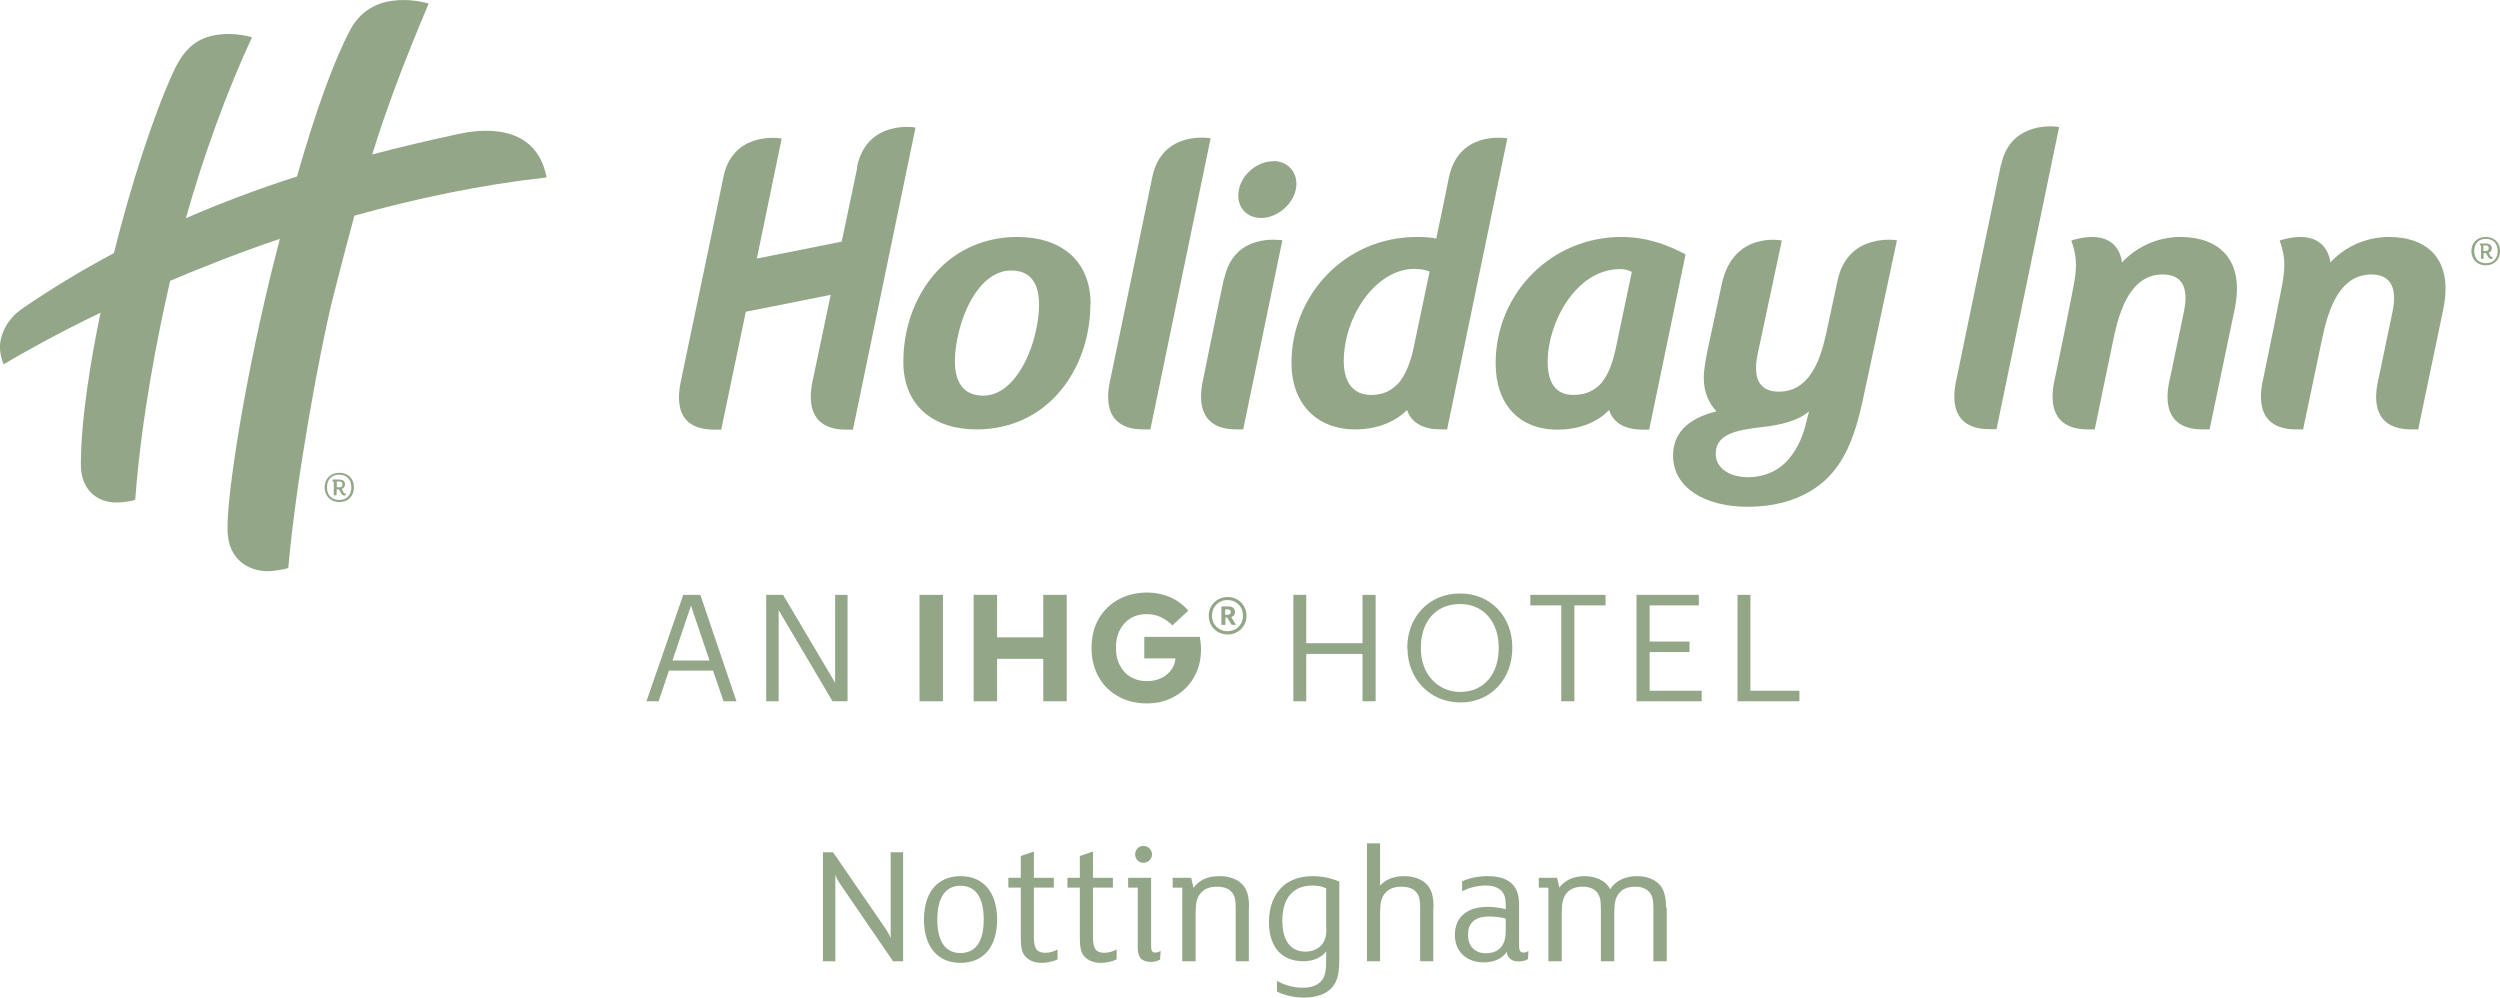 <?xml version="1.0" encoding="UTF-8"?>
<svg xmlns="http://www.w3.org/2000/svg" xmlns:xlink="http://www.w3.org/1999/xlink" id="Layer_2" data-name="Layer 2" viewBox="0 0 106.66 42.57">
  <defs>
    <style>
      .cls-1 {
        fill: none;
      }

      .cls-1, .cls-2 {
        stroke-width: 0px;
      }

      .cls-2 {
        fill: #93a688;
      }

      .cls-3 {
        clip-path: url(#clippath);
      }
    </style>
    <clipPath id="clippath">
      <rect class="cls-1" width="106.66" height="42.57"></rect>
    </clipPath>
  </defs>
  <g id="Layer_1-2" data-name="Layer 1">
    <g class="cls-3">
      <path class="cls-2" d="M71.08,38.72c0-.4-.06-.73-.27-.97-.21-.23-.54-.37-.97-.37-.51,0-.94.21-1.14.56-.2-.4-.68-.56-1.09-.56-.49,0-.85.18-1.08.49l-.1-.42h-.78v.42h.41v3.14h.57v-2.06c0-.41.05-.67.22-.86.15-.18.39-.26.67-.26.26,0,.46.07.6.22.15.17.18.38.18.74v2.22h.57v-2.06c0-.41.05-.67.22-.86.15-.18.39-.26.67-.26.26,0,.46.07.6.22.15.17.18.38.18.74v2.22h.57v-2.29ZM64.24,39.72c0,.29-.06.52-.19.68-.14.17-.36.27-.66.27-.42,0-.76-.26-.76-.79,0-.45.24-.78.91-.78.27,0,.56.05.7.09v.54ZM65.22,40.57c-.06.04-.15.07-.22.07-.15,0-.19-.1-.19-.31v-1.73c0-.38-.08-.65-.26-.85-.23-.26-.61-.37-1.1-.37-.42,0-.81.1-1.07.22v.42c.29-.14.64-.24,1.01-.24.32,0,.56.1.68.24.12.14.17.31.17.58v.19c-.16-.04-.46-.1-.76-.1-.94,0-1.41.48-1.41,1.2s.51,1.17,1.24,1.17c.39,0,.79-.15.97-.45.04.28.22.41.52.41.15,0,.3-.04.39-.1l.02-.37ZM61.16,38.72c0-.4-.05-.72-.27-.97-.21-.24-.57-.37-.99-.37-.45,0-.79.15-1.02.4v-1.8h-.56v5.03h.56v-2.06c0-.42.05-.66.22-.85.15-.18.38-.27.69-.27.27,0,.49.07.62.22.16.18.18.38.18.74v2.22h.56v-2.29ZM56.59,39.63c0,.31-.07.55-.24.72-.15.15-.37.25-.65.25-.72,0-.99-.57-.99-1.33,0-.53.14-.95.43-1.2.22-.2.51-.29.86-.29.22,0,.42.04.58.12v1.74ZM57.15,37.62c-.32-.15-.74-.24-1.15-.24-.51,0-.96.15-1.27.43-.37.34-.59.86-.59,1.52,0,1.03.49,1.68,1.48,1.68.43,0,.79-.18.96-.42v.33c0,.49-.04.74-.2.92-.17.21-.46.3-.79.3-.4,0-.79-.11-1.11-.29v.45c.27.15.71.26,1.15.26.49,0,.96-.12,1.24-.48.22-.29.27-.61.27-1.26v-3.21ZM53.29,38.72c0-.4-.05-.72-.27-.97-.21-.24-.57-.37-.99-.37-.53,0-.88.18-1.11.5l-.1-.43h-.79v.42h.41v3.14h.57v-2.06c0-.42.05-.66.22-.85.15-.18.38-.27.69-.27.27,0,.49.07.62.22.16.18.18.38.18.74v2.22h.56v-2.29ZM49.52,40.57c-.05.03-.15.07-.22.07-.15,0-.19-.07-.19-.31v-2.88h-.98v.42h.41v2.55c0,.21.04.36.12.46.09.1.24.16.43.16.16,0,.31-.04.4-.1l.03-.37ZM49.15,36.45c0-.2-.17-.36-.37-.36s-.35.16-.35.36.15.36.35.36.37-.16.37-.36M47.65,40.5c-.13.08-.32.15-.54.15-.18,0-.3-.05-.38-.16-.07-.11-.1-.27-.1-.5v-2.12h.85v-.42h-.85v-1.12l-.56.19v.93h-.53v.42h.53v2.14c0,.38.04.61.18.78.15.18.4.29.71.29.24,0,.51-.06.68-.15v-.42ZM45.13,40.5c-.13.08-.32.15-.54.15-.18,0-.3-.05-.38-.16-.07-.11-.1-.27-.1-.5v-2.12h.85v-.42h-.85v-1.12l-.56.19v.93h-.53v.42h.53v2.14c0,.38.04.61.18.78.15.18.4.29.71.29.23,0,.51-.06.68-.15v-.42ZM41.97,39.23c0,.99-.38,1.43-.99,1.43s-.99-.44-.99-1.43.38-1.44.99-1.44.99.45.99,1.44M42.54,39.23c0-1.18-.6-1.85-1.56-1.85s-1.56.67-1.56,1.85.6,1.85,1.56,1.85,1.56-.66,1.56-1.85M38.53,36.36h-.53v3.67c-.04-.12-.14-.3-.26-.47l-2.2-3.2h-.43v4.65h.53v-3.7c.04.15.15.33.25.47l2.21,3.23h.43v-4.65Z"></path>
      <path class="cls-2" d="M52.51,26.11c0-.08-.05-.11-.14-.11h-.1v.23h.1c.09,0,.14-.04.14-.12h0ZM52.73,26.66h-.18l-.19-.31h-.08v.31h-.17v-.79h.28c.18,0,.3.08.3.24h0c0,.12-.07.19-.16.22l.21.34ZM53.03,26.27c0-.39-.28-.67-.66-.67s-.66.28-.66.67.29.66.66.66.66-.27.66-.67M53.18,26.27c0,.45-.35.8-.8.8s-.81-.34-.81-.8.36-.8.81-.8.8.35.8.8M50.01,26.69l.69-.64c-.21-.24-.46-.43-.77-.57-.31-.13-.64-.2-1-.2-.44,0-.84.1-1.2.29-.36.19-.64.47-.85.82-.21.36-.31.78-.31,1.26,0,.45.1.86.29,1.21.19.35.47.64.83.84.36.21.78.31,1.24.31.43,0,.82-.09,1.17-.29.35-.19.63-.46.83-.81.21-.35.31-.75.31-1.22,0-.16-.02-.33-.05-.52h-2.37v.92h1.33c-.02.28-.15.51-.38.7-.23.18-.51.27-.85.27-.25,0-.48-.06-.67-.17-.2-.11-.35-.28-.47-.5-.12-.22-.17-.47-.17-.76s.05-.52.16-.74c.11-.22.26-.38.46-.51.2-.12.43-.18.7-.18.4,0,.76.16,1.08.47M41.54,25.38h1v1.81h1.97v-1.81h1v4.54h-1v-1.81h-1.97v1.81h-1v-4.54ZM40.23,29.92h-1v-4.54h1v4.54ZM32.69,25.38h.72l2.22,3.75v-3.75h.53v4.54h-.64l-2.3-3.89v3.89h-.53v-4.54ZM28.69,28.18h1.58l-.79-2.34-.79,2.34ZM29.15,25.38h.73l1.54,4.54h-.55l-.45-1.31h-1.88l-.44,1.31h-.52l1.57-4.54ZM74.12,25.38h.56v4.09h2.09v.45h-2.64v-4.54ZM69.82,25.38h2.66v.45h-2.1v1.54h1.7v.45h-1.7v1.65h2.22v.45h-2.78v-4.54ZM66.62,25.83h-1.33v-.45h3.21v.45h-1.33v4.09h-.56v-4.09ZM63.94,27.66v-.05c0-1.02-.6-1.84-1.65-1.84s-1.67.77-1.67,1.85v.05c0,1.1.73,1.85,1.68,1.85,1.01,0,1.64-.76,1.64-1.86M60.04,27.68v-.05c0-1.29.91-2.31,2.25-2.31s2.23,1.02,2.23,2.29v.05c0,1.28-.89,2.31-2.21,2.31s-2.26-1.03-2.26-2.3M55.18,25.38h.55v2.06h2.4v-2.06h.56v4.54h-.56v-2.02h-2.4v2.02h-.55v-4.54Z"></path>
      <path class="cls-2" d="M106.56,10.71c0,.33-.2.52-.5.52s-.5-.19-.5-.52.2-.52.5-.52.5.19.5.52M106.66,10.71c0-.36-.24-.6-.61-.6s-.61.25-.61.6.24.61.61.61.61-.25.61-.61"></path>
      <path class="cls-2" d="M106.05,10.71h-.1v-.24h.08c.1,0,.15.03.15.12,0,.07-.03.12-.14.12M106.17,10.78c.09-.03.14-.1.14-.19,0-.13-.1-.2-.25-.2h-.26v.08h.05v.57h.11v-.24h.1l.11.18c.03.05.06.07.11.07.02,0,.05-.01.06-.02v-.08s-.03.01-.04.01c-.01,0-.02,0-.04-.03l-.08-.15Z"></path>
      <path class="cls-2" d="M77.99,13.82s0,0,0,0c0,0,0,0,0,0M77.18,17.55l-.15.59c-.16.64-.46,1.21-.88,1.62-.41.39-.97.6-1.57.6-.75,0-1.38-.36-1.38-1,0-.81.8-1.01,1.98-1.14.84-.09,1.57-.29,2-.67M80.93,10.25s-2.09-.35-2.53,1.71c-.35,1.61-.4,1.84-.4,1.86-.21.99-.56,2.89-2.1,2.89-1.37,0-.93-1.5-.85-1.89l.97-4.56s-2.07-.42-2.56,1.85c-.49,2.27-.57,2.65-.57,2.65-.1.48-.2.96-.2,1.37,0,.59.21,1.06.54,1.42-1.26.31-1.85.96-1.85,1.89,0,1.37,1.36,2.18,3.18,2.18,1.56,0,2.79-.52,3.57-1.4.64-.72,1.03-1.7,1.33-3.08l1.47-6.88Z"></path>
      <path class="cls-2" d="M69.62,11.6l-.69,3.29c-.13.59-.31,1.09-.6,1.44-.29.33-.67.52-1.2.52-.74,0-1.1-.49-1.1-1.42,0-1.66,1.2-3.95,3.1-3.95.19,0,.35.05.49.12M71.92,10.86c-.83-.45-1.72-.75-2.75-.75-2.98,0-5.36,2.4-5.36,5.39,0,1.75,1,2.83,2.64,2.83.98,0,1.76-.36,2.2-.84.19.61.77.84,1.42.84h.29l1.55-7.46Z"></path>
      <path class="cls-2" d="M44.33,12.99c0,.92-.34,2.27-1.02,3.12-.36.46-.82.77-1.36.77-.87,0-1.21-.61-1.21-1.45,0-.92.34-2.27,1.02-3.12.36-.46.84-.77,1.38-.77.87,0,1.19.61,1.19,1.45M46.53,12.98c0-1.91-1.31-2.87-3.13-2.87-1.15,0-2.17.38-2.94,1.01-1.21.98-1.92,2.59-1.92,4.31,0,1.91,1.31,2.89,3.13,2.89,1.15,0,2.16-.38,2.93-1.01,1.21-.98,1.92-2.61,1.92-4.33"></path>
      <path class="cls-2" d="M60.99,11.6l-.69,3.29c-.13.59-.33,1.09-.62,1.44-.3.33-.66.52-1.18.52-.74,0-1.17-.5-1.17-1.44,0-1.89,1.35-3.94,3.03-3.94.24,0,.52.06.64.12M64.31,5.9c-.17-.02-2.1-.3-2.5,1.7-.19.97-.56,2.68-.53,2.58-.19-.05-.51-.07-.82-.07-3.13,0-5.36,2.53-5.36,5.37,0,1.75,1.08,2.84,2.72,2.84.98,0,1.75-.36,2.21-.83.19.59.76.83,1.42.83h.29l2.57-12.42Z"></path>
      <path class="cls-2" d="M101.92,10.11c-1.04,0-1.93.47-2.5,1.09,0,0-.08-1.57-2.16-.94.38,1.1.17,1.49-.25,3.7l-.44,2.14c-.08.37-.56,2.22,1.4,2.22h.29l.78-3.72c.21-1,.61-2.89,2.13-2.89.75,0,1.14.47.9,1.61l-.58,2.78c-.08.36-.58,2.22,1.39,2.22h.29l1.06-5.08c.47-2.18-.67-3.13-2.31-3.13"></path>
      <path class="cls-2" d="M36.58,7.12c-.1.47-.31,1.5-.67,3.19l-3.62.72,1.06-5.12c-.33-.06-2.12-.2-2.49,1.66-.11.58-1.78,8.54-1.78,8.54-.08.41-.57,2.22,1.39,2.22h.3l1.05-5.03,3.62-.72c-.36,1.73-.74,3.53-.74,3.53-.08.36-.56,2.22,1.4,2.22h.29l2.67-12.89s-2.07-.37-2.5,1.69"></path>
      <path class="cls-2" d="M93.03,10.11c-1.04,0-1.93.47-2.5,1.09,0,0-.07-1.57-2.16-.94.38,1.1.17,1.49-.25,3.7l-.44,2.14c-.08.37-.56,2.22,1.4,2.22h.29l.77-3.72c.21-1,.61-2.89,2.13-2.89.76,0,1.14.47.9,1.61l-.58,2.78c-.08.36-.58,2.22,1.39,2.22h.29l1.06-5.08c.47-2.18-.67-3.13-2.31-3.13"></path>
      <path class="cls-2" d="M85.37,7.02c-.32,1.51-1.88,9.07-1.88,9.07-.1.43-.53,2.22,1.39,2.22h.3l2.67-12.89c-.51-.09-2.12-.08-2.47,1.6"></path>
      <path class="cls-2" d="M52.22,11.88c-.43,2.01-.87,4.22-.87,4.22-.08.36-.56,2.22,1.4,2.22h.29l1.67-8.07c-.08,0-2.06-.35-2.48,1.64"></path>
      <path class="cls-2" d="M49.16,7.56c-.42,2.06-1.77,8.54-1.77,8.54-.08.36-.57,2.22,1.39,2.22h.3l2.57-12.42s-2.07-.38-2.49,1.66"></path>
      <path class="cls-2" d="M54.32,6.88c-.76,0-1.49.69-1.49,1.46,0,.57.41.96.97.96.75,0,1.51-.69,1.51-1.46,0-.57-.43-.97-.98-.97"></path>
      <path class="cls-2" d="M14.99,20.79c0,.34-.21.54-.52.54s-.52-.2-.52-.54.21-.54.52-.54.52.2.52.54M15.1,20.79c0-.37-.25-.62-.62-.62s-.63.25-.63.62.25.63.63.63.62-.26.62-.63"></path>
      <path class="cls-2" d="M14.47,20.79h-.1v-.25h.08c.11,0,.16.03.16.12,0,.08-.03.13-.14.13M14.58,20.86c.09-.03.14-.1.14-.2,0-.14-.1-.2-.26-.2h-.27v.09h.05v.58h.12v-.25h.1l.11.19c.03.05.06.07.11.07.02,0,.05,0,.07-.02v-.08s-.03.02-.04.02c-.01,0-.02,0-.04-.03l-.09-.16Z"></path>
      <path class="cls-2" d="M15.12,9.2c-.28,1.04-.58,2.17-.91,3.48-.55,2.18-1.59,7.83-1.91,11.55-.17.07-.65.14-.89.14-.76,0-1.65-.46-1.7-1.67-.07-1.49.8-6.96,2.11-12.04.04-.16.08-.31.12-.47-1.69.57-3.26,1.19-4.68,1.79-.53,2.3-1.23,5.84-1.49,9.33-.05.06-.54.13-.79.13-.9,0-1.53-.6-1.53-1.61,0-1.99.45-4.61.84-6.49-1.91.92-3.34,1.73-4.13,2.2-.14-.27-.19-.71-.15-.92.04-.3.22-.96.95-1.46,1.18-.81,2.47-1.6,3.9-2.36.74-2.97,1.72-5.97,2.55-7.76.53-1.15,1.21-1.59,2.39-1.59.31,0,.73.07.95.14-1.06,2.29-2.06,5.02-2.82,7.72,1.45-.63,3.02-1.23,4.74-1.78.83-2.89,1.58-4.95,2.28-6.27.44-.82,1.16-1.15,1.81-1.23.58-.07,1.08,0,1.53.12-1.09,2.58-1.8,4.48-2.41,6.44,1.18-.31,2.41-.6,3.71-.88.7-.15,3.26-.6,3.73,1.86-2.86.32-5.62.91-8.19,1.63"></path>
    </g>
  </g>
</svg>
